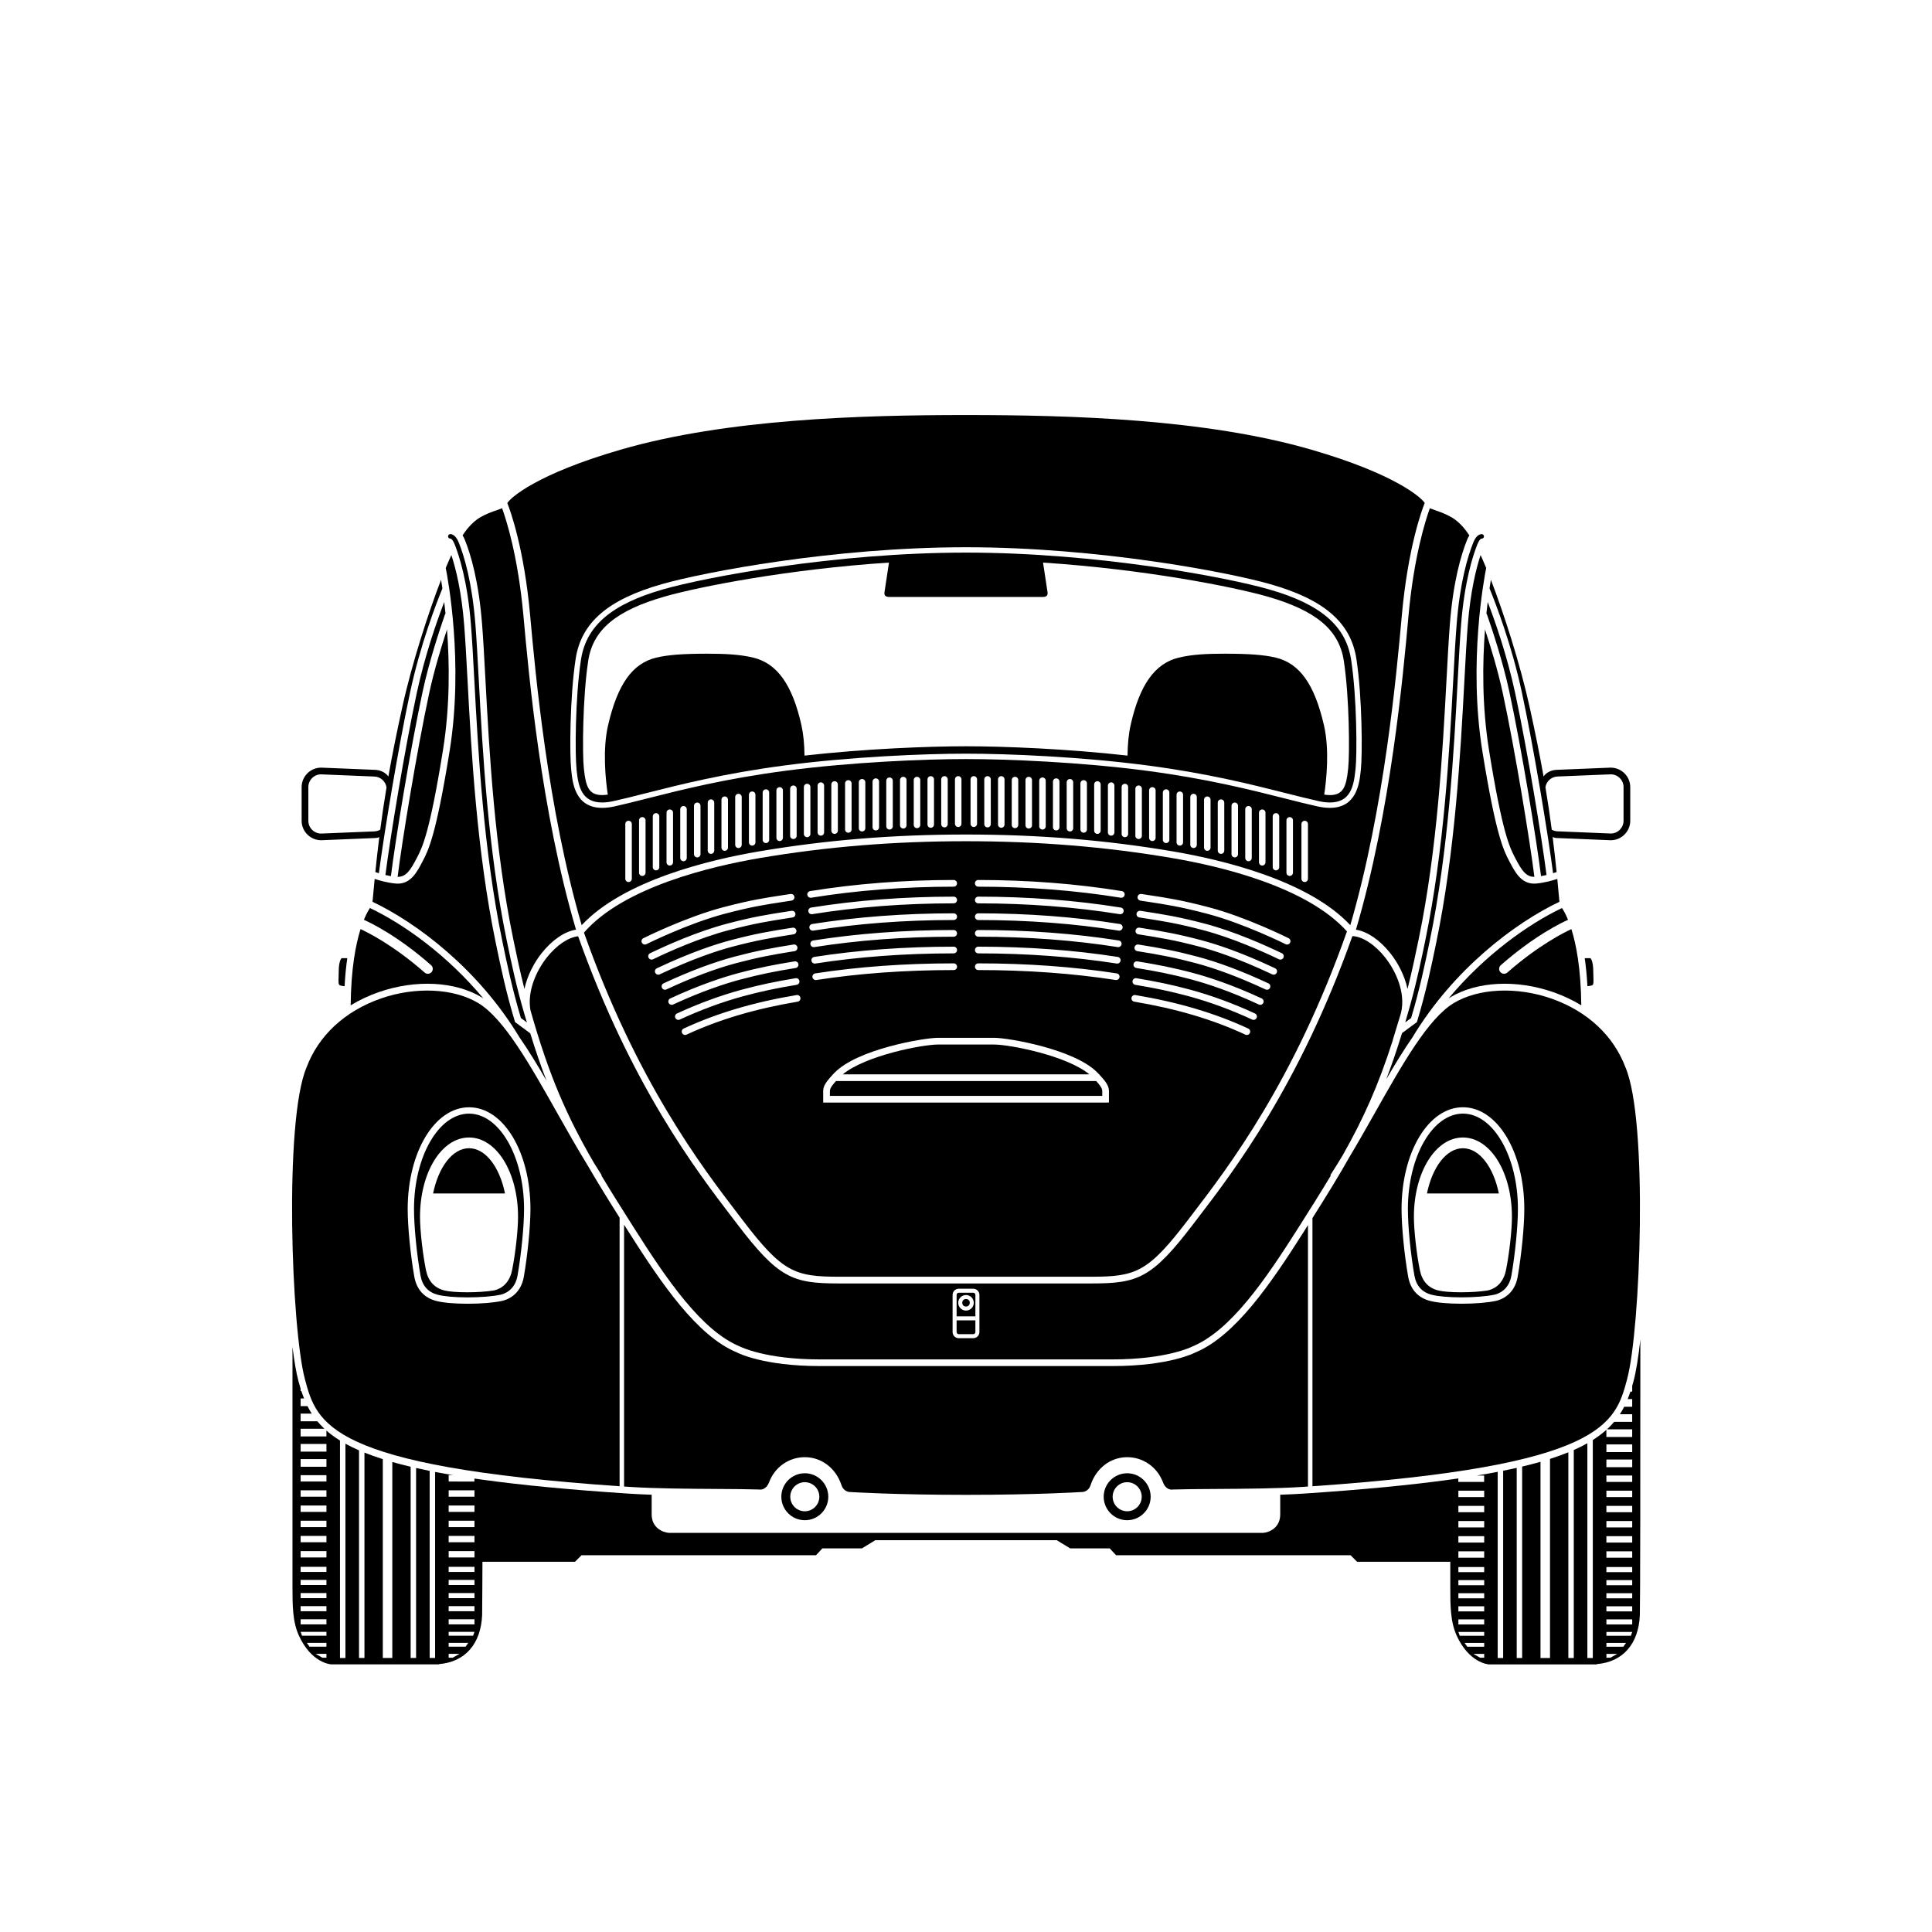 <?xml version="1.0" encoding="UTF-8"?>
<!-- Uploaded to: ICON Repo, www.iconrepo.com, Generator: ICON Repo Mixer Tools -->
<svg fill="#000000" width="800px" height="800px" version="1.1" viewBox="144 144 512 512" xmlns="http://www.w3.org/2000/svg">
 <g>
  <path d="m566.27 403.04c-0.016-0.418-0.031-0.883-0.031-1.395 0-2.801-0.594-3.566-0.754-3.723h-1.516c0.312 2.176 0.562 4.641 0.715 7.418 0.914-0.055 1.285-0.215 1.418-0.355 0.234-0.242 0.203-1.031 0.168-1.945z"/>
  <path d="m559.55 387.76c-0.652-1.586-1.242-2.586-1.605-3.125-8.934 4.258-20.414 12.395-30.082 23.984 0.152-0.098 0.305-0.215 0.457-0.309 7.062-4.258 17.523-4.785 27.305-1.383 2.676 0.934 5.156 2.109 7.43 3.496-0.098-9.719-1.34-16.141-2.621-20.199-1.746 0.797-8.676 4.211-16.977 11.512-0.246 0.219-0.555 0.324-0.863 0.324-0.363 0-0.719-0.148-0.98-0.441-0.477-0.539-0.422-1.363 0.117-1.84 8.969-7.887 16.246-11.324 17.82-12.02z"/>
  <path d="m537.54 310.82c-0.672 8.805-0.82 20.258 1.059 31.941 3.566 22.16 5.516 25.887 6.938 28.605l0.082 0.152c1.578 3.019 2.75 4.879 5.008 4.856-1.129-9.199-5.117-33.574-8.371-48.688-1.305-6.055-3.223-12.348-4.715-16.867z"/>
  <path d="m575.2 509.5c3.586-13.379 5.57-68.449-0.402-82.566-3.188-8.512-10.195-15.008-19.746-18.332-9.156-3.184-19.281-2.703-25.801 1.227-6.801 4.102-13.672 16.289-20.949 29.191-2.188 3.879-4.43 7.832-6.699 11.625-2.824 5.012-6.031 10.203-9.793 16.164v71.062c77.203-5.324 80.215-16.52 83.391-28.371zm-28.996-27.156c-0.867 4.977-4.656 6.168-5.797 6.41-2.168 0.469-5.566 0.746-9.09 0.746-3.504 0-6.555-0.273-8.375-0.754-3.172-0.836-5.164-3.047-5.758-6.398-1.016-5.738-1.758-13.273-1.758-17.922 0-15.133 7.144-26.992 16.266-26.992s16.266 11.855 16.266 26.992c0.004 4.531-0.734 12.066-1.754 17.918z"/>
  <path d="m543.99 327.31c3.266 15.176 7.273 39.664 8.398 48.875 0.508-0.086 0.996-0.191 1.457-0.301-1.203-9.543-5.113-33.344-8.309-48.199-2.148-9.984-5.285-18.953-7.281-24.148-0.121 0.984-0.242 2.047-0.355 3.16l0.098-0.035c1.508 4.285 4.273 12.664 5.992 20.648z"/>
  <path d="m532.97 309.7c-0.32 4.051-0.586 8.984-0.891 14.695-1.02 19.016-2.414 45.055-7.457 69.402-1.309 6.328-2.66 12.875-5.043 20.789l-0.086 0.281-3.938 2.91c-1.375 4.477-2.75 8.5-4.188 12.246 2.344-4.039 4.664-7.832 6.973-11.148h-0.004c10.855-18.012 27.109-30.277 38.93-35.895-0.184-2.098-0.371-4.113-0.566-6.062-1.242 0.414-3.375 1.027-5.574 1.227-0.191 0.02-0.383 0.023-0.566 0.023-3.477 0-5.09-3.09-6.523-5.832l-0.078-0.152c-1.48-2.828-3.508-6.699-7.121-29.148-3.762-23.398 0.492-45.891 1.02-48.516-0.551-1.336-1.051-2.488-1.492-3.422-1.18 3.609-2.688 9.656-3.394 18.602z"/>
  <path d="m555.58 375.41c0.371-0.113 0.691-0.223 0.941-0.309-0.332-3.242-0.68-6.309-1.051-9.285 0.398 0.184 0.812 0.281 1.375 0.281h0.004l14.012 0.574c2.852 0 5.172-2.32 5.172-5.172v-8.898c0-2.852-2.32-5.172-5.207-5.172l-13.941 0.57c-1.637 0-3.004 0.609-3.824 1.773-1.012-5.731-2.207-11.656-3.688-18.387-2.602-11.809-6.953-25.109-10.273-33.742-0.113 0.664-0.23 1.426-0.359 2.285 1.691 4.141 5.863 14.984 8.531 27.375 3.184 14.77 7.066 38.359 8.309 48.105zm1.344-25.637 13.941-0.57c1.871 0 3.394 1.523 3.394 3.394v8.898c0 1.871-1.523 3.394-3.359 3.394l-14.012-0.574c-0.59 0-1.152-0.156-1.656-0.441-0.5-3.828-1.051-7.531-1.68-11.273 0.273-1.621 1.664-2.824 3.371-2.828z"/>
  <path d="m233.73 403.04c-0.035 0.914-0.066 1.703 0.172 1.949 0.133 0.141 0.504 0.301 1.418 0.355 0.152-2.777 0.402-5.242 0.715-7.414h-1.52c-0.168 0.164-0.754 0.938-0.754 3.719 0.004 0.508-0.016 0.973-0.031 1.391z"/>
  <path d="m263.15 343.04c-3.609 22.449-5.641 26.32-7.121 29.148l-0.078 0.152c-1.434 2.742-3.051 5.832-6.523 5.832-0.184 0-0.371-0.008-0.566-0.023-2.203-0.199-4.332-0.816-5.574-1.227-0.191 1.949-0.379 3.969-0.566 6.062 11.82 5.613 28.074 17.883 38.93 35.895h-0.004c2.379 3.418 4.766 7.336 7.184 11.512-1.48-3.832-2.894-7.949-4.305-12.543l-4.031-2.981-0.086-0.281c-2.379-7.914-3.731-14.461-5.043-20.793-5.039-24.348-6.438-50.387-7.457-69.402-0.309-5.711-0.574-10.645-0.891-14.695-0.707-8.949-2.211-14.992-3.402-18.594-0.438 0.93-0.941 2.082-1.492 3.422 0.535 2.625 4.789 25.113 1.027 48.516z"/>
  <path d="m263.25 286.73 0.309 0.043 0.215 0.223c0.242 0.258 0.469 0.645 0.672 1.148 1.238 3.07 3.457 9.938 4.363 21.406 0.32 4.07 0.586 9.016 0.895 14.738 1.016 18.957 2.41 44.918 7.422 69.137 1.285 6.219 2.613 12.645 4.918 20.359l1.598 1.18-0.379-1.238c-0.09-0.305-0.172-0.598-0.262-0.898l-0.008 0.004c-0.008-0.031-0.012-0.059-0.02-0.09-2.152-7.312-3.445-13.535-4.691-19.551-4.992-24.129-6.383-50.043-7.398-68.965-0.309-5.731-0.574-10.68-0.898-14.77-0.871-11.035-2.894-17.922-4.441-21.758-0.891-2.211-2.098-2.172-2.316-2.141-0.305 0.047-0.527 0.348-0.48 0.672 0.035 0.258 0.246 0.465 0.504 0.5z"/>
  <path d="m257.39 402.06c-0.309 0-0.613-0.105-0.863-0.324-8.301-7.305-15.23-10.715-16.977-11.512-1.281 4.062-2.523 10.48-2.621 20.199 2.273-1.387 4.754-2.562 7.43-3.496 9.781-3.402 20.242-2.875 27.305 1.383 0.152 0.09 0.305 0.207 0.457 0.309-9.668-11.59-21.148-19.727-30.082-23.984-0.363 0.535-0.953 1.535-1.605 3.125 1.574 0.691 8.852 4.133 17.812 12.02 0.539 0.477 0.594 1.301 0.117 1.84-0.254 0.289-0.609 0.441-0.973 0.441z"/>
  <path d="m363.93 433.54 0.008 0.875h72.168l0.008-0.875c0.02-0.793 0.023-1.25-1.609-3.051h-68.961c-1.633 1.801-1.629 2.258-1.613 3.051z"/>
  <path d="m531.69 439.12c-8.039 0-14.582 11.352-14.582 25.305 0 4.562 0.727 11.973 1.73 17.625 0.477 2.695 2 4.398 4.527 5.062 1.688 0.445 4.582 0.699 7.945 0.699 3.41 0 6.676-0.266 8.734-0.707 0.879-0.188 3.805-1.113 4.492-5.055 1.004-5.766 1.73-13.18 1.73-17.629 0.004-13.945-6.539-25.301-14.578-25.301zm12.988 27.359c0 3.512-0.691 9.711-1.574 14.113-0.891 4.441-4.078 5.273-5.031 5.422-1.832 0.285-4.328 0.453-6.852 0.453-2.606 0-4.805-0.172-6.035-0.477-2.66-0.652-4.312-2.469-4.91-5.394-0.867-4.254-1.578-10.59-1.578-14.117 0-11.793 5.707-21.031 12.988-21.031 7.289 0 12.992 9.238 12.992 21.031z"/>
  <path d="m496.54 455.45c1.105-1.703 2.207-3.492 3.305-5.316 5.391-9.516 9.402-18.344 13.293-30.555l-0.039 0.027 1.945-6.383c0.094-0.309 0.176-0.602 0.262-0.902 1.215-5.258-1.363-10.957-4.207-14.555-2.719-3.438-6.023-5.59-8.699-5.688-14.047 39.535-31.438 62.281-40.824 74.551l-1.309 1.711c-10.988 14.426-14.676 15.789-27.031 15.789h-66.875c-12.355 0-16.043-1.359-27.031-15.789l-1.309-1.711c-9.383-12.266-26.766-35-40.809-74.512-2.602 0.281-5.723 2.375-8.312 5.648-2.734 3.465-5.227 8.875-4.324 13.961 4.961 17.516 9.703 28.184 16.828 40.461 0.684 1.109 1.367 2.203 2.055 3.262l-0.094 0.059c2.582 4.309 5.465 8.883 8.762 14.074 8.578 13.512 17.797 27.047 27.895 31.227 0.141 0.07 6.719 3.449 21.266 3.449h77.5c14.547 0 21.125-3.379 21.188-3.414 10.176-4.211 19.395-17.75 27.969-31.262 3.285-5.176 6.164-9.746 8.738-14.039zm-92.984 41.559c0 0.898-0.73 1.625-1.625 1.625h-3.859c-0.898 0-1.625-0.73-1.625-1.625v-9.855c0-0.898 0.73-1.625 1.625-1.625h3.859c0.898 0 1.625 0.73 1.625 1.625z"/>
  <path d="m367.34 428.71h65.355c-6.113-5.023-21.18-7.898-25.23-7.898h-14.898c-4.051-0.004-19.117 2.871-25.227 7.898z"/>
  <path d="m529.12 324.23c-1.016 18.922-2.406 44.836-7.398 68.965-1.078 5.215-2.195 10.586-3.875 16.68h0.004c-0.074 0.27-0.148 0.523-0.219 0.789-0.031 0.113-0.062 0.223-0.094 0.332-0.375 1.348-0.75 2.664-1.125 3.934l1.551-1.145c2.305-7.715 3.633-14.141 4.918-20.355 5.012-24.219 6.402-50.184 7.422-69.141 0.309-5.723 0.574-10.668 0.895-14.738 0.906-11.469 3.121-18.336 4.363-21.406 0.203-0.504 0.43-0.891 0.672-1.148l0.215-0.223 0.309-0.043c0.258-0.035 0.465-0.242 0.504-0.504 0.047-0.32-0.176-0.621-0.5-0.672-0.008 0-0.051-0.004-0.105-0.004-0.398 0-1.41 0.211-2.191 2.148-1.547 3.836-3.574 10.723-4.441 21.758-0.328 4.094-0.598 9.043-0.902 14.773z"/>
  <path d="m503.34 390.38c3.012 0.469 6.352 2.738 9.148 6.281 1.938 2.449 3.758 5.816 4.519 9.43 1.195-4.715 2.098-9.035 2.969-13.25 4.965-23.996 6.352-49.832 7.363-68.699 0.309-5.742 0.574-10.703 0.898-14.816 0.887-11.258 2.973-18.332 4.566-22.281 0.18-0.449 0.383-0.82 0.59-1.156-0.777-1.195-2.418-3.445-4.633-4.758-1.543-0.914-3.234-1.5-4.469-1.93-0.539-0.188-0.988-0.348-1.367-0.508-1.098 3.016-4.231 12.715-5.664 28.547-1.406 15.605-4.691 51.91-13.922 83.141z"/>
  <path d="m340.74 467.26c10.57 13.879 13.805 15.086 25.621 15.086h66.875c11.812 0 15.047-1.211 25.621-15.086l1.309-1.715c9.379-12.258 26.797-35.035 40.793-74.711-10.621-11.859-33.555-17.273-46.363-19.449-17.633-2.996-35.488-4.453-54.594-4.453-19.105 0-36.961 1.457-54.594 4.453-12.922 2.195-36.16 7.684-46.652 19.766 13.973 39.48 31.324 62.168 40.68 74.395zm17.484-81.727c-0.078-0.484 0.254-0.941 0.734-1.02 11.949-1.918 24.66-2.891 37.781-2.891 0.492 0 0.887 0.398 0.887 0.887 0 0.492-0.398 0.887-0.887 0.887-13.023 0-25.641 0.965-37.496 2.867-0.047 0.008-0.094 0.012-0.141 0.012-0.43 0.004-0.812-0.309-0.879-0.742zm1.008 3.34c11.816-1.879 24.438-2.832 37.508-2.832 0.492 0 0.887 0.398 0.887 0.887 0 0.492-0.398 0.887-0.887 0.887-12.977 0-25.504 0.945-37.227 2.809-0.047 0.008-0.094 0.012-0.141 0.012-0.43 0-0.809-0.312-0.875-0.75-0.082-0.477 0.25-0.934 0.734-1.012zm0.27 4.363c11.668-1.84 24.195-2.773 37.234-2.773 0.492 0 0.887 0.398 0.887 0.887 0 0.492-0.398 0.887-0.887 0.887-12.945 0-25.383 0.926-36.957 2.754-0.047 0.008-0.094 0.012-0.141 0.012-0.43 0-0.809-0.312-0.875-0.75-0.078-0.484 0.254-0.941 0.738-1.016zm0.273 4.359c11.531-1.801 23.969-2.715 36.965-2.715 0.492 0 0.887 0.398 0.887 0.887 0 0.492-0.398 0.887-0.887 0.887-12.902 0-25.246 0.906-36.688 2.695-0.047 0.008-0.094 0.012-0.137 0.012-0.43 0-0.809-0.312-0.875-0.75-0.082-0.48 0.25-0.938 0.734-1.016zm0.406 6.129c-0.43 0-0.809-0.312-0.875-0.754-0.074-0.484 0.258-0.938 0.742-1.012 11.395-1.762 23.742-2.656 36.691-2.656 0.492 0 0.887 0.398 0.887 0.887 0 0.492-0.398 0.887-0.887 0.887-12.859 0-25.109 0.887-36.418 2.637-0.047 0.008-0.094 0.012-0.141 0.012zm86.301-22.809 1.77 0.27c5.102 0.773 8.785 1.332 16.02 3.227 10.012 2.617 21.113 8.168 21.223 8.223 0.438 0.219 0.617 0.754 0.395 1.191-0.156 0.309-0.469 0.488-0.797 0.488-0.133 0-0.27-0.031-0.398-0.094-0.109-0.055-11.047-5.519-20.875-8.09-7.144-1.867-10.605-2.394-15.836-3.188l-1.77-0.27c-0.484-0.074-0.816-0.527-0.742-1.012 0.074-0.488 0.539-0.816 1.012-0.746zm-0.266 4.465 0.824 0.125c5.574 0.863 9.258 1.434 16.266 3.277 7.828 2.059 15.988 5.719 20.156 7.719l0.23 0.109c0.445 0.207 0.637 0.734 0.434 1.18-0.152 0.324-0.473 0.516-0.809 0.516-0.125 0-0.254-0.027-0.375-0.082l-0.254-0.121c-4.109-1.973-12.152-5.578-19.836-7.602-6.922-1.82-10.57-2.387-16.09-3.238l-0.824-0.125c-0.484-0.074-0.816-0.531-0.742-1.016 0.078-0.484 0.531-0.82 1.02-0.742zm-0.266 4.461c6.055 0.953 9.801 1.574 16.391 3.316 3.902 1.035 10.406 3.137 19.25 7.297l0.324 0.152c0.445 0.207 0.637 0.734 0.434 1.18-0.152 0.324-0.473 0.516-0.809 0.516-0.125 0-0.254-0.027-0.375-0.082l-0.332-0.156c-8.723-4.102-15.117-6.172-18.949-7.184-6.504-1.719-10.211-2.336-16.211-3.277-0.484-0.074-0.816-0.531-0.742-1.016 0.078-0.492 0.543-0.816 1.02-0.746zm-0.266 4.469c6.019 0.961 9.902 1.688 15.691 3.227 5.559 1.48 11.812 3.832 18.594 6.984l0.168 0.078c0.445 0.207 0.637 0.734 0.434 1.18-0.152 0.324-0.473 0.516-0.809 0.516-0.125 0-0.254-0.027-0.375-0.082l-0.172-0.078c-6.688-3.109-12.844-5.426-18.301-6.883-5.711-1.52-9.555-2.238-15.516-3.188-0.484-0.074-0.816-0.531-0.738-1.016 0.082-0.488 0.539-0.82 1.023-0.738zm-0.266 4.465c5.113 0.828 9.406 1.641 14.992 3.137 3.856 1.039 10.102 3.039 17.949 6.684 0.445 0.207 0.637 0.734 0.434 1.18-0.152 0.324-0.473 0.516-0.809 0.516-0.125 0-0.254-0.027-0.375-0.082-7.734-3.594-13.875-5.562-17.664-6.582-5.508-1.477-9.754-2.281-14.816-3.102-0.484-0.078-0.812-0.535-0.734-1.02 0.082-0.48 0.535-0.812 1.023-0.73zm-0.266 4.461c5.402 0.887 9.676 1.801 14.293 3.047 5.609 1.523 11.539 3.703 17.137 6.301 0.445 0.207 0.637 0.734 0.434 1.18-0.152 0.324-0.473 0.516-0.809 0.516-0.125 0-0.254-0.027-0.375-0.082-5.512-2.559-11.34-4.703-16.855-6.199-4.555-1.23-8.777-2.133-14.117-3.008-0.484-0.078-0.812-0.535-0.73-1.02 0.082-0.484 0.527-0.812 1.023-0.734zm-0.27 4.465c11.344 1.895 21.133 4.801 29.918 8.879 0.445 0.207 0.637 0.734 0.434 1.18-0.152 0.324-0.473 0.516-0.809 0.516-0.125 0-0.254-0.027-0.375-0.082-8.641-4.012-18.277-6.871-29.465-8.742-0.484-0.078-0.809-0.539-0.73-1.023 0.086-0.477 0.547-0.816 1.027-0.727zm-41.629-30.496c13.168 0 25.973 0.992 38.051 2.949 0.484 0.078 0.812 0.535 0.734 1.02-0.07 0.438-0.449 0.746-0.875 0.746-0.047 0-0.094-0.004-0.145-0.012-11.984-1.941-24.691-2.926-37.766-2.926-0.492 0-0.887-0.398-0.887-0.887-0.004-0.496 0.395-0.891 0.887-0.891zm0 4.418c13.117 0 25.832 0.973 37.781 2.891 0.484 0.078 0.816 0.531 0.734 1.02-0.07 0.438-0.449 0.746-0.875 0.746-0.047 0-0.094-0.004-0.141-0.012-11.855-1.902-24.473-2.867-37.496-2.867-0.492 0-0.887-0.398-0.887-0.887-0.004-0.492 0.391-0.891 0.883-0.891zm0 4.418c13.07 0 25.691 0.953 37.508 2.832 0.484 0.074 0.816 0.531 0.738 1.016-0.07 0.438-0.445 0.75-0.875 0.75-0.047 0-0.094-0.004-0.141-0.012-11.727-1.863-24.25-2.809-37.227-2.809-0.492 0-0.887-0.398-0.887-0.887-0.008-0.492 0.391-0.891 0.883-0.891zm0 4.422c13.039 0 25.566 0.934 37.234 2.773 0.484 0.074 0.816 0.531 0.738 1.016-0.07 0.438-0.449 0.75-0.875 0.75-0.047 0-0.094-0.004-0.141-0.012-11.578-1.828-24.012-2.754-36.957-2.754-0.492 0-0.887-0.398-0.887-0.887 0-0.488 0.395-0.887 0.887-0.887zm0 4.418c12.996 0 25.43 0.914 36.965 2.715 0.484 0.074 0.816 0.531 0.742 1.016-0.07 0.438-0.445 0.75-0.875 0.75-0.047 0-0.09-0.004-0.137-0.012-11.441-1.789-23.785-2.695-36.688-2.695-0.492 0-0.887-0.398-0.887-0.887-0.012-0.488 0.387-0.887 0.879-0.887zm0 4.422c12.949 0 25.297 0.895 36.691 2.656 0.484 0.074 0.816 0.527 0.742 1.012-0.07 0.441-0.445 0.754-0.875 0.754-0.047 0-0.09-0.004-0.137-0.012-11.309-1.75-23.562-2.637-36.418-2.637-0.492 0-0.887-0.398-0.887-0.887-0.004-0.492 0.391-0.887 0.883-0.887zm4.207 19.727c3.656 0 21.359 2.988 27.438 9.289 0.137 0.141 0.242 0.258 0.367 0.391h0.098v0.105c2.309 2.465 2.551 3.324 2.519 4.766l-0.008 2.59-0.887 0.023h-74.832l-0.008-2.613c-0.031-1.441 0.211-2.301 2.519-4.766v-0.105h0.098c0.125-0.133 0.227-0.246 0.363-0.391 6.074-6.301 23.777-9.289 27.438-9.289l14.895 0.004zm-48.777-38.875c12.078-1.957 24.883-2.949 38.051-2.949 0.492 0 0.887 0.398 0.887 0.887 0 0.492-0.398 0.887-0.887 0.887-13.074 0-25.781 0.984-37.766 2.926-0.047 0.008-0.098 0.012-0.145 0.012-0.43 0-0.805-0.309-0.875-0.746-0.078-0.484 0.254-0.938 0.734-1.016zm-43.785 14.16c-0.324 0-0.637-0.18-0.797-0.488-0.223-0.438-0.043-0.973 0.395-1.191 0.113-0.055 11.211-5.602 21.223-8.223 7.234-1.895 10.922-2.453 16.02-3.227l1.77-0.27c0.477-0.07 0.938 0.258 1.012 0.742 0.074 0.484-0.258 0.938-0.742 1.012l-1.77 0.27c-5.234 0.793-8.691 1.316-15.836 3.188-9.832 2.574-20.766 8.035-20.875 8.09-0.129 0.066-0.266 0.098-0.398 0.098zm2.148 3.91c-0.121 0.055-0.246 0.082-0.375 0.082-0.336 0-0.656-0.191-0.809-0.516-0.207-0.445-0.012-0.973 0.434-1.18l0.23-0.109c4.168-2 12.324-5.656 20.156-7.719 7.012-1.844 10.695-2.414 16.266-3.277l0.824-0.125c0.496-0.074 0.941 0.258 1.016 0.742s-0.258 0.941-0.742 1.016l-0.824 0.125c-5.519 0.855-9.164 1.422-16.09 3.238-7.684 2.023-15.727 5.629-19.836 7.602zm1.777 3.996c-0.121 0.055-0.246 0.082-0.375 0.082-0.336 0-0.656-0.191-0.809-0.516-0.207-0.445-0.012-0.973 0.434-1.18l0.324-0.152c8.844-4.156 15.348-6.262 19.25-7.293 6.59-1.742 10.336-2.363 16.391-3.316 0.48-0.07 0.941 0.254 1.016 0.742 0.074 0.484-0.258 0.941-0.742 1.016-5.996 0.941-9.707 1.559-16.211 3.277-3.828 1.012-10.227 3.086-18.949 7.184zm1.777 3.992c-0.121 0.055-0.246 0.082-0.375 0.082-0.336 0-0.656-0.191-0.809-0.516-0.207-0.445-0.012-0.973 0.434-1.18l0.168-0.078c6.781-3.152 13.039-5.504 18.594-6.984 5.789-1.539 9.672-2.266 15.691-3.227 0.484-0.078 0.941 0.254 1.016 0.738 0.078 0.484-0.254 0.941-0.738 1.016-5.961 0.953-9.801 1.672-15.516 3.188-5.457 1.457-11.613 3.773-18.301 6.883zm1.402 4.078c-0.336 0-0.656-0.191-0.809-0.516-0.207-0.445-0.012-0.973 0.434-1.18 7.852-3.644 14.094-5.648 17.949-6.684 5.586-1.496 9.879-2.309 14.992-3.137 0.492-0.078 0.941 0.25 1.02 0.734 0.078 0.484-0.25 0.941-0.734 1.02-5.062 0.82-9.305 1.625-14.816 3.102-3.785 1.02-9.926 2.988-17.664 6.582-0.117 0.051-0.242 0.078-0.371 0.078zm1.777 3.992c-0.336 0-0.656-0.191-0.809-0.516-0.207-0.445-0.012-0.973 0.434-1.18 5.602-2.602 11.527-4.777 17.137-6.301 4.617-1.25 8.891-2.16 14.293-3.047 0.5-0.082 0.941 0.25 1.02 0.73 0.078 0.484-0.25 0.941-0.73 1.02-5.34 0.875-9.562 1.777-14.117 3.008-5.516 1.496-11.344 3.641-16.855 6.199-0.117 0.059-0.242 0.086-0.371 0.086zm1.777 3.992c-0.336 0-0.656-0.191-0.809-0.516-0.207-0.445-0.012-0.973 0.434-1.18 8.785-4.078 18.574-6.984 29.918-8.879 0.488-0.09 0.941 0.246 1.023 0.73 0.082 0.484-0.246 0.941-0.73 1.023-11.188 1.871-20.824 4.731-29.465 8.742-0.117 0.055-0.242 0.078-0.371 0.078z"/>
  <path d="m401 489.25c0 1.328-1.992 1.328-1.992 0s1.992-1.328 1.992 0"/>
  <path d="m401.93 486.59h-3.859c-0.309 0-0.559 0.25-0.559 0.559v9.855c0 0.309 0.25 0.559 0.559 0.559h3.859c0.309 0 0.559-0.25 0.559-0.559v-9.855c0-0.305-0.254-0.559-0.559-0.559zm-1.93 0.605c1.137 0 2.062 0.926 2.062 2.062 0 1.137-0.926 2.062-2.062 2.062-1.141 0-2.062-0.926-2.062-2.062-0.004-1.137 0.922-2.062 2.062-2.062zm2.477 6.719h-4.957v-1.066h4.957z"/>
  <path d="m452.19 536.8c0.855 2.242 2.481 1.965 2.547 1.953l0.133-0.016c2.777-0.094 6.594-0.117 11.016-0.145 7.746-0.047 16.527-0.102 23.355-0.551 0.469-0.031 0.918-0.062 1.383-0.094v-69.27c-0.387 0.609-0.773 1.223-1.172 1.848-8.73 13.75-18.137 27.539-28.715 31.914-0.199 0.113-6.891 3.582-21.945 3.582h-77.5c-15.055 0-21.746-3.473-22.023-3.621-10.5-4.336-19.906-18.129-28.637-31.879-0.422-0.664-0.836-1.316-1.246-1.965v69.387c0.465 0.031 0.914 0.062 1.383 0.094 6.828 0.449 15.609 0.504 23.355 0.551 4.418 0.027 8.238 0.051 11.016 0.145l0.133 0.016c0.164 0.023 1.727 0.203 2.547-1.953 1.535-4.027 5.25-6.629 9.469-6.629 4.418 0 8.234 2.914 9.719 7.426 0.598 1.809 2.203 1.836 2.363 1.812 0.203 0.008 11.824 0.746 30.637 0.746s30.434-0.738 30.547-0.746c0.281 0.02 1.859-0.012 2.453-1.812 1.484-4.512 5.297-7.426 9.719-7.426 4.211 0.004 7.93 2.606 9.465 6.633z"/>
  <path d="m308.2 537.87v-71.176c-3.18-5.035-5.953-9.52-8.445-13.816-2.731-4.449-5.426-9.207-8.047-13.855-7.277-12.902-14.148-25.09-20.949-29.191-6.519-3.934-16.648-4.414-25.801-1.227-9.551 3.324-16.562 9.824-19.734 18.297-5.988 14.152-4.004 69.223-0.418 82.598 3.176 11.855 6.188 23.051 83.395 28.371zm-39.891-100.43c9.121 0 16.266 11.855 16.266 26.992 0 4.531-0.738 12.07-1.754 17.918-0.867 4.977-4.656 6.168-5.797 6.41-2.168 0.469-5.566 0.746-9.09 0.746-3.504 0-6.555-0.273-8.375-0.754-3.172-0.836-5.164-3.047-5.758-6.398-1.016-5.738-1.758-13.273-1.758-17.922 0.004-15.137 7.148-26.992 16.266-26.992z"/>
  <path d="m522.16 460.28h19.051c-1.418-6.981-5.148-11.984-9.523-11.984-4.379 0-8.109 5.004-9.527 11.984z"/>
  <path d="m259.98 487.12c1.688 0.445 4.582 0.699 7.945 0.699 3.41 0 6.676-0.266 8.734-0.707 0.879-0.188 3.805-1.113 4.492-5.055 1.004-5.766 1.73-13.18 1.73-17.629 0-13.953-6.543-25.305-14.582-25.305-8.039 0-14.582 11.352-14.582 25.305 0 4.562 0.727 11.973 1.73 17.625 0.48 2.695 2.004 4.398 4.531 5.066zm8.32-41.672c7.285 0 12.988 9.238 12.988 21.031 0 3.512-0.691 9.711-1.574 14.113-0.891 4.441-4.078 5.273-5.031 5.422-1.832 0.285-4.328 0.453-6.852 0.453-2.606 0-4.805-0.172-6.035-0.477-2.66-0.652-4.312-2.469-4.91-5.394-0.867-4.254-1.578-10.59-1.578-14.117 0.004-11.793 5.711-21.031 12.992-21.031z"/>
  <path d="m254.38 371.52 0.082-0.152c1.426-2.719 3.375-6.445 6.938-28.605 1.879-11.684 1.73-23.137 1.059-31.941-1.492 4.523-3.41 10.812-4.715 16.867-3.25 15.113-7.242 39.488-8.371 48.688 2.269 0.023 3.43-1.836 5.008-4.856z"/>
  <path d="m271.75 309.32c0.324 4.109 0.59 9.07 0.898 14.812 1.012 18.863 2.398 44.699 7.363 68.699 0.871 4.215 1.773 8.535 2.969 13.25 0.766-3.613 2.586-6.977 4.519-9.43 2.797-3.543 6.137-5.812 9.148-6.281-9.23-31.23-12.516-67.535-13.926-83.137-1.43-15.832-4.566-25.531-5.66-28.547-0.379 0.16-0.828 0.32-1.367 0.504-1.234 0.43-2.926 1.016-4.469 1.93-2.269 1.344-3.938 3.672-4.637 4.758 0.207 0.336 0.41 0.703 0.59 1.156 1.598 3.953 3.684 11.027 4.57 22.285z"/>
  <path d="m268.3 448.29c-4.379 0-8.105 5.008-9.523 11.984h19.051c-1.418-6.981-5.148-11.984-9.527-11.984z"/>
  <path d="m246.14 375.89c0.465 0.113 0.953 0.215 1.457 0.301 1.125-9.211 5.137-33.699 8.398-48.875 1.719-7.984 4.488-16.363 5.984-20.648l0.098 0.035c-0.113-1.113-0.23-2.176-0.355-3.16-1.996 5.199-5.133 14.168-7.281 24.148-3.188 14.855-7.098 38.656-8.301 48.199z"/>
  <path d="m298.15 389.18c11.156-11.934 34.09-17.355 46.957-19.543 17.73-3.016 35.684-4.481 54.891-4.481s37.16 1.465 54.891 4.481c12.867 2.188 35.801 7.613 46.957 19.543 9.023-30.902 12.262-66.66 13.652-82.094 1.621-17.957 5.316-27.922 6.059-29.785-0.793-1.359-7.711-7.668-30.102-14.152-28.031-8.121-63.602-9.16-91.457-9.16s-63.422 1.043-91.457 9.16c-22.301 6.461-29.254 12.742-30.098 14.168 0.754 1.891 4.434 11.848 6.051 29.77 1.395 15.434 4.633 51.191 13.656 82.094zm13.289-12.297c0 0.477-0.387 0.863-0.863 0.863s-0.863-0.387-0.863-0.863v-14.508c0-0.477 0.387-0.863 0.863-0.863s0.863 0.387 0.863 0.863zm3.641-1.613c0 0.477-0.387 0.863-0.863 0.863s-0.863-0.387-0.863-0.863v-13.871c0-0.477 0.387-0.863 0.863-0.863s0.863 0.387 0.863 0.863zm3.641-1.477c0 0.477-0.387 0.863-0.863 0.863s-0.863-0.387-0.863-0.863v-13.441c0-0.477 0.387-0.863 0.863-0.863s0.863 0.387 0.863 0.863zm3.641-1.277c0 0.477-0.387 0.863-0.863 0.863s-0.863-0.387-0.863-0.863v-13.141c0-0.477 0.387-0.863 0.863-0.863s0.863 0.387 0.863 0.863zm3.637-1.148c0 0.477-0.387 0.863-0.863 0.863-0.477 0-0.863-0.387-0.863-0.863v-12.906c0-0.477 0.387-0.863 0.863-0.863 0.477 0 0.863 0.387 0.863 0.863zm3.641-1.008c0 0.477-0.387 0.863-0.863 0.863-0.477 0-0.863-0.387-0.863-0.863v-12.812c0-0.477 0.387-0.863 0.863-0.863 0.477 0 0.863 0.387 0.863 0.863zm3.641-0.938c0 0.477-0.387 0.863-0.863 0.863-0.477 0-0.863-0.387-0.863-0.863v-12.715c0-0.477 0.387-0.863 0.863-0.863 0.477 0 0.863 0.387 0.863 0.863zm3.641-0.809c0 0.477-0.387 0.863-0.863 0.863-0.477 0-0.863-0.387-0.863-0.863v-12.684c0-0.477 0.387-0.863 0.863-0.863 0.477 0 0.863 0.387 0.863 0.863zm3.641-0.738c0 0.477-0.387 0.863-0.863 0.863-0.477 0-0.863-0.387-0.863-0.863v-12.652c0-0.477 0.387-0.863 0.863-0.863 0.477 0 0.863 0.387 0.863 0.863zm3.637-0.645c0 0.477-0.387 0.863-0.863 0.863-0.477 0-0.863-0.387-0.863-0.863v-12.617c0-0.477 0.387-0.863 0.863-0.863 0.477 0 0.863 0.387 0.863 0.863zm3.641-0.672c0 0.477-0.387 0.863-0.863 0.863-0.477 0-0.863-0.387-0.863-0.863v-12.523c0-0.477 0.387-0.863 0.863-0.863 0.477 0 0.863 0.387 0.863 0.863zm3.641-0.535c0 0.477-0.387 0.863-0.863 0.863-0.477 0-0.863-0.387-0.863-0.863v-12.559c0-0.477 0.387-0.863 0.863-0.863 0.477 0 0.863 0.387 0.863 0.863zm3.641-0.539c0 0.477-0.387 0.863-0.863 0.863-0.477 0-0.863-0.387-0.863-0.863v-12.461c0-0.477 0.387-0.863 0.863-0.863 0.477 0 0.863 0.387 0.863 0.863zm3.641-0.484c0 0.477-0.387 0.863-0.863 0.863-0.477 0-0.863-0.387-0.863-0.863v-12.43c0-0.477 0.387-0.863 0.863-0.863 0.477 0 0.863 0.387 0.863 0.863zm3.637-0.406c0 0.477-0.387 0.863-0.863 0.863-0.477 0-0.863-0.387-0.863-0.863v-12.398c0-0.477 0.387-0.863 0.863-0.863 0.477 0 0.863 0.387 0.863 0.863zm3.641-0.469c0 0.477-0.387 0.863-0.863 0.863-0.477 0-0.863-0.387-0.863-0.863v-12.234c0-0.477 0.387-0.863 0.863-0.863 0.477 0 0.863 0.387 0.863 0.863zm3.641-0.309c0 0.477-0.387 0.863-0.863 0.863-0.477 0-0.863-0.387-0.863-0.863v-12.203c0-0.477 0.387-0.863 0.863-0.863 0.477 0 0.863 0.387 0.863 0.863zm3.641-0.336c0 0.477-0.387 0.863-0.863 0.863-0.477 0-0.863-0.387-0.863-0.863v-12.172c0-0.477 0.387-0.863 0.863-0.863 0.477 0 0.863 0.387 0.863 0.863zm3.641-0.27c0 0.477-0.387 0.863-0.863 0.863-0.477 0-0.863-0.387-0.863-0.863v-12.074c0-0.477 0.387-0.863 0.863-0.863 0.477 0 0.863 0.387 0.863 0.863zm3.637-0.234c0 0.477-0.387 0.863-0.863 0.863s-0.863-0.387-0.863-0.863v-12.078c0-0.477 0.387-0.863 0.863-0.863s0.863 0.387 0.863 0.863zm3.641-0.27c0 0.477-0.387 0.863-0.863 0.863s-0.863-0.387-0.863-0.863v-11.98c0-0.477 0.387-0.863 0.863-0.863s0.863 0.387 0.863 0.863zm3.641-0.102c0 0.477-0.387 0.863-0.863 0.863s-0.863-0.387-0.863-0.863v-11.883c0-0.477 0.387-0.863 0.863-0.863s0.863 0.387 0.863 0.863zm3.641-0.102c0 0.477-0.387 0.863-0.863 0.863s-0.863-0.387-0.863-0.863v-11.953c0-0.477 0.387-0.863 0.863-0.863s0.863 0.387 0.863 0.863zm3.637-0.102c0 0.477-0.387 0.863-0.863 0.863-0.477 0-0.863-0.387-0.863-0.863v-11.855c0-0.477 0.387-0.863 0.863-0.863 0.477 0 0.863 0.387 0.863 0.863zm3.641-0.102c0 0.477-0.387 0.863-0.863 0.863-0.477 0-0.863-0.387-0.863-0.863v-11.758c0-0.477 0.387-0.863 0.863-0.863 0.477 0 0.863 0.387 0.863 0.863zm4.133 0c0 0.477-0.387 0.863-0.863 0.863-0.477 0-0.863-0.387-0.863-0.863v-11.758c0-0.477 0.387-0.863 0.863-0.863 0.477 0 0.863 0.387 0.863 0.863zm3.641 0.102c0 0.477-0.387 0.863-0.863 0.863-0.477 0-0.863-0.387-0.863-0.863l-0.004-11.855c0-0.477 0.387-0.863 0.863-0.863s0.863 0.387 0.863 0.863zm3.637 0.102c0 0.477-0.387 0.863-0.863 0.863s-0.863-0.387-0.863-0.863v-11.953c0-0.477 0.387-0.863 0.863-0.863s0.863 0.387 0.863 0.863zm3.641 0.102c0 0.477-0.387 0.863-0.863 0.863s-0.863-0.387-0.863-0.863v-11.883c0-0.477 0.387-0.863 0.863-0.863s0.863 0.387 0.863 0.863zm3.641 0.102c0 0.477-0.387 0.863-0.863 0.863s-0.863-0.387-0.863-0.863v-11.98c0-0.477 0.387-0.863 0.863-0.863s0.863 0.387 0.863 0.863zm3.641 0.27c0 0.477-0.387 0.863-0.863 0.863s-0.863-0.387-0.863-0.863v-12.078c0-0.477 0.387-0.863 0.863-0.863s0.863 0.387 0.863 0.863zm3.637 0.234c0 0.477-0.387 0.863-0.863 0.863-0.477 0-0.863-0.387-0.863-0.863v-12.074c0-0.477 0.387-0.863 0.863-0.863 0.477 0 0.863 0.387 0.863 0.863zm3.641 0.27c0 0.477-0.387 0.863-0.863 0.863-0.477 0-0.863-0.387-0.863-0.863v-12.172c0-0.477 0.387-0.863 0.863-0.863 0.477 0 0.863 0.387 0.863 0.863zm3.641 0.336c0 0.477-0.387 0.863-0.863 0.863-0.477 0-0.863-0.387-0.863-0.863v-12.203c0-0.477 0.387-0.863 0.863-0.863 0.477 0 0.863 0.387 0.863 0.863zm3.641 0.309c0 0.477-0.387 0.863-0.863 0.863-0.477 0-0.863-0.387-0.863-0.863v-12.234c0-0.477 0.387-0.863 0.863-0.863 0.477 0 0.863 0.387 0.863 0.863zm3.641 0.469c0 0.477-0.387 0.863-0.863 0.863-0.477 0-0.863-0.387-0.863-0.863v-12.398c0-0.477 0.387-0.863 0.863-0.863 0.477 0 0.863 0.387 0.863 0.863zm3.637 0.406c0 0.477-0.387 0.863-0.863 0.863-0.477 0-0.863-0.387-0.863-0.863v-12.43c0-0.477 0.387-0.863 0.863-0.863 0.477 0 0.863 0.387 0.863 0.863zm3.641 0.484c0 0.477-0.387 0.863-0.863 0.863-0.477 0-0.863-0.387-0.863-0.863v-12.461c0-0.477 0.387-0.863 0.863-0.863 0.477 0 0.863 0.387 0.863 0.863zm3.641 0.539c0 0.477-0.387 0.863-0.863 0.863-0.477 0-0.863-0.387-0.863-0.863v-12.559c0-0.477 0.387-0.863 0.863-0.863 0.477 0 0.863 0.387 0.863 0.863zm3.641 0.535c0 0.477-0.387 0.863-0.863 0.863-0.477 0-0.863-0.387-0.863-0.863v-12.523c0-0.477 0.387-0.863 0.863-0.863 0.477 0 0.863 0.387 0.863 0.863zm3.637 0.672c0 0.477-0.387 0.863-0.863 0.863-0.477 0-0.863-0.387-0.863-0.863v-12.617c0-0.477 0.387-0.863 0.863-0.863 0.477 0 0.863 0.387 0.863 0.863zm3.641 0.645c0 0.477-0.387 0.863-0.863 0.863-0.477 0-0.863-0.387-0.863-0.863v-12.652c0-0.477 0.387-0.863 0.863-0.863 0.477 0 0.863 0.387 0.863 0.863zm3.641 0.738c0 0.477-0.387 0.863-0.863 0.863-0.477 0-0.863-0.387-0.863-0.863v-12.684c0-0.477 0.387-0.863 0.863-0.863 0.477 0 0.863 0.387 0.863 0.863zm3.641 0.809c0 0.477-0.387 0.863-0.863 0.863-0.477 0-0.863-0.387-0.863-0.863l-0.004-12.715c0-0.477 0.387-0.863 0.863-0.863s0.863 0.387 0.863 0.863zm3.641 0.938c0 0.477-0.387 0.863-0.863 0.863-0.477 0-0.863-0.387-0.863-0.863v-12.812c0-0.477 0.387-0.863 0.863-0.863 0.477 0 0.863 0.387 0.863 0.863zm3.641 1.008c0 0.477-0.387 0.863-0.863 0.863-0.477 0-0.863-0.387-0.863-0.863v-12.906c0-0.477 0.387-0.863 0.863-0.863 0.477 0 0.863 0.387 0.863 0.863zm3.637 1.148c0 0.477-0.387 0.863-0.863 0.863s-0.863-0.387-0.863-0.863v-13.141c0-0.477 0.387-0.863 0.863-0.863s0.863 0.387 0.863 0.863zm3.641 1.277c0 0.477-0.387 0.863-0.863 0.863s-0.863-0.387-0.863-0.863v-13.441c0-0.477 0.387-0.863 0.863-0.863s0.863 0.387 0.863 0.863zm3.641 1.477c0 0.477-0.387 0.863-0.863 0.863s-0.863-0.387-0.863-0.863v-13.871c0-0.477 0.387-0.863 0.863-0.863s0.863 0.387 0.863 0.863zm3.973 1.613c0 0.477-0.387 0.863-0.863 0.863-0.477 0-0.863-0.387-0.863-0.863v-14.508c0-0.477 0.387-0.863 0.863-0.863 0.477 0 0.863 0.387 0.863 0.863zm-194.07-58.277c1.477-9.602 8.512-15.707 22.805-19.793 11.18-3.191 45.598-9.789 80.648-9.789 35.055 0 69.473 6.594 80.648 9.789 14.293 4.086 21.328 10.188 22.805 19.793 1.578 10.266 1.602 25.566 1.191 29.277l-0.051 0.473c-0.336 3.16-1.031 9.738-8.172 9.738-0.996 0-2.102-0.129-3.285-0.391-2.582-0.566-5.379-1.277-8.613-2.098-9.234-2.336-20.727-5.246-36.746-7.352-17.387-2.285-36.605-3.094-47.777-3.094s-30.391 0.812-47.777 3.094c-16.023 2.106-27.516 5.016-36.746 7.352-3.234 0.82-6.031 1.527-8.613 2.098-1.18 0.262-2.285 0.391-3.285 0.391-7.141 0-7.836-6.574-8.172-9.734l-0.051-0.473c-0.41-3.715-0.387-19.016 1.191-29.281z"/>
  <path d="m296.82 348.2c0.453 4.281 1.348 8.465 6.758 8.465 0.895 0 1.898-0.121 2.981-0.359 2.562-0.562 5.348-1.27 8.57-2.086 9.27-2.348 20.805-5.269 36.91-7.383 17.453-2.293 36.746-3.106 47.965-3.106 11.215 0 30.508 0.812 47.965 3.106 16.105 2.117 27.641 5.039 36.91 7.383 3.223 0.816 6.008 1.52 8.57 2.086 1.082 0.238 2.082 0.359 2.981 0.359 5.406 0 6.301-4.18 6.758-8.465l0.051-0.48c0.406-3.656 0.379-18.75-1.18-28.902-1.383-8.98-8.102-14.727-21.789-18.637-11.113-3.176-45.355-9.734-80.258-9.734-34.902 0-69.145 6.559-80.258 9.734-13.688 3.91-20.41 9.66-21.789 18.637-1.559 10.152-1.586 25.25-1.18 28.902zm3.062-29.09c1.266-8.234 7.367-13.336 20.395-17.059 8.84-2.523 32.43-7.203 59.309-8.961-0.441 2.82-1.156 7.637-1.164 7.699-0.016 0.078-0.148 0.68 0.133 1.039 0.242 0.309 0.777 0.375 1.18 0.375h40.535c0.402 0 0.934-0.066 1.18-0.375 0.281-0.359 0.148-0.961 0.148-0.961-0.023-0.125-0.738-4.957-1.18-7.777 26.879 1.758 50.469 6.438 59.309 8.961 13.027 3.723 19.129 8.824 20.395 17.059 1.512 9.824 1.559 24.914 1.168 28.391l-0.051 0.492c-0.48 4.551-1.324 6.715-4.812 6.715-0.457 0-0.965-0.051-1.492-0.129 0.594-3.988 1.426-11.883-0.07-18.363-2.512-10.887-6.445-16.418-12.762-17.938-3.035-0.73-7.055-1.043-13.445-1.043-4.773 0-8.691 0.176-12.285 1.043-6.324 1.52-10.375 7.219-12.758 17.93-0.516 2.305-0.773 5.012-0.809 8.031-16.004-1.805-32.676-2.469-42.801-2.469s-26.797 0.664-42.805 2.469c-0.031-3.019-0.297-5.723-0.809-8.031-2.383-10.711-6.438-16.41-12.758-17.93-3.594-0.863-7.512-1.043-12.285-1.043-6.391 0-10.41 0.312-13.445 1.043-6.312 1.52-10.25 7.051-12.762 17.938-1.496 6.481-0.668 14.375-0.07 18.363-0.531 0.074-1.035 0.125-1.492 0.125-3.488 0-4.332-2.164-4.812-6.715l-0.055-0.492c-0.387-3.473-0.34-18.562 1.172-28.387z"/>
  <path d="m578.71 499.02c-0.52 4.648-1.129 8.465-1.797 10.949-0.117 0.438-0.238 0.867-0.363 1.297v1.531h-0.477c-0.223 0.668-0.461 1.328-0.723 1.977h1.199v2.031h-2.125c-0.344 0.672-0.723 1.332-1.148 1.977h3.269v2.027h-4.781c-0.57 0.676-1.203 1.336-1.902 1.977h6.684v2.027h-6.84v-1.891c-1.035 0.93-2.227 1.828-3.598 2.695v57.777h-1.441v-56.918c-1.094 0.613-2.285 1.211-3.598 1.793v55.125h-1.441v-54.52c-1.48 0.602-3.094 1.184-4.859 1.75v52.77h-2.519v-52.004c-1.52 0.434-3.137 0.859-4.863 1.27v50.734h-1.441v-50.398c-1.152 0.262-2.352 0.52-3.598 0.77v49.629h-1.441v-49.348c-1.758 0.34-3.613 0.672-5.562 0.992h1.965v1.688h-6.84v-0.93c-0.707 0.105-1.43 0.207-2.156 0.309-10.445 1.449-23.242 2.688-38.98 3.723-1.895 0.125-3.941 0.219-6.062 0.289v5.223c0 3.578-2.957 4.762-4.519 4.887l-78.77 0.004h-78.695c-1.633-0.129-4.59-1.309-4.59-4.891v-5.223c-2.125-0.074-4.172-0.164-6.062-0.289-15.629-1.027-28.359-2.258-38.766-3.691-0.727-0.102-1.445-0.203-2.148-0.305v0.793l-6.816-0.004v-1.691h1.09c-1.629-0.273-3.191-0.555-4.688-0.844v49.297h-1.441v-49.582c-1.246-0.25-2.445-0.508-3.598-0.766v50.348h-1.441v-50.68c-1.723-0.406-3.34-0.824-4.859-1.258v51.938h-2.519v-52.695c-1.762-0.559-3.379-1.133-4.863-1.73v54.426h-1.441v-55.023c-1.309-0.57-2.504-1.16-3.602-1.766v56.793h-1.441v-57.633c-1.367-0.848-2.559-1.723-3.598-2.637v1.559h-6.84v-2.035h6.312c-0.691-0.645-1.309-1.305-1.871-1.98h-4.441v-2.035h2.953c-0.414-0.648-0.789-1.309-1.125-1.98h-1.824v-2.035h0.914c-0.258-0.648-0.496-1.309-0.715-1.98h-0.199v-0.629c-0.207-0.668-0.402-1.348-0.586-2.043-0.57-2.133-1.102-5.242-1.57-9.023v63.453c0 5.012 0 9.34 1.703 13.066 3.238 7.102 8.172 7.59 8.484 7.613l1.359 0.012h27.305v-0.074c6.856-0.555 11.094-5.324 11.41-13.023 0.031-0.797 0.082-14.094 0.082-14.094h24.527l1.73-1.73h62.137l1.699-1.824h10.484l3.555-2.172h48.055l3.555 2.172h10.484l1.699 1.824h62.137l1.73 1.73h24.699v6.555c0 5 0 9.316 1.703 13.039 3.238 7.086 8.172 7.574 8.484 7.598h28.637v-0.074c6.856-0.555 11.094-5.312 11.41-13 0.105-2.582 0.148-40.32 0.133-72.984zm-348.2 84.285h-1.074l-1.797-1.02h2.875zm0-2.914h-4.481l-0.719-1.02h5.199zm0-2.91h-6.477l-0.359-1.02h6.84zm0-3.008h-6.84v-1.355h6.84zm0-3.473h-6.84v-1.355h6.84zm0-3.473h-6.84v-1.355h6.84zm0-3.477h-6.84v-1.355h6.84zm0-3.473h-6.84v-1.355h6.84zm0-3.832h-6.84v-1.691h6.84zm0-4.027h-6.84v-1.691h6.84zm0-4.023h-6.84v-1.691h6.84zm0-4.023h-6.84v-1.691h6.84zm0-4.027h-6.84v-1.691h6.84zm0-4.023h-6.84v-1.691h6.84zm0-3.914h-6.84v-2.035h6.84zm0-4.012h-6.84v-2.035h6.84zm33.465 54.609h-1.074v-1.02h2.875zm3.406-2.914h-4.481v-1.02h5.203zm1.996-2.91h-6.477v-1.02h6.84zm0.359-3.008h-6.836v-1.355h6.84zm0-3.473h-6.836v-1.355h6.84zm0-3.473h-6.836v-1.355h6.84zm0-3.477h-6.836v-1.355h6.84zm0-3.473h-6.836v-1.355h6.84zm0-3.832h-6.836v-1.691h6.84zm0-4.027h-6.836v-1.691h6.84zm0-4.023h-6.836v-1.691h6.84zm0-4.023h-6.836v-1.691h6.84zm0-4.027h-6.836v-1.691h6.84zm267.59 42.664h-1.074l-1.797-1.016h2.875zm0-2.906h-4.481l-0.719-1.016h5.203zm0-2.906h-6.481l-0.359-1.016h6.84zm0-3h-6.84v-1.352h6.84zm0-3.465h-6.84v-1.352h6.84zm0-3.469h-6.84v-1.352h6.84zm0-3.465h-6.84v-1.352h6.84zm0-3.469h-6.84v-1.352h6.84zm0-3.824h-6.84v-1.691h6.84zm0-4.016h-6.84v-1.691h6.84zm0-4.016h-6.84v-1.691h6.84zm0-4.016h-6.84v-1.691h6.84zm0-4.019h-6.84v-1.691h6.84zm33.465 42.57h-1.074v-1.016h2.875zm3.406-2.906h-4.481v-1.016h5.199zm1.996-2.906h-6.477v-1.016h6.84zm0.359-3h-6.84v-1.352h6.84zm0-3.465h-6.84v-1.352h6.84zm0-3.469h-6.84v-1.352h6.84zm0-3.465h-6.84v-1.352h6.84zm0-3.469h-6.84v-1.352h6.84zm0-3.824h-6.84v-1.691h6.84zm0-4.016h-6.84v-1.691h6.84zm0-4.016h-6.84v-1.691h6.84zm0-4.016h-6.84v-1.691h6.84zm0-4.019h-6.84v-1.691h6.84zm0-4.016h-6.84v-1.688h6.84zm0-3.902h-6.84v-2.031h6.84zm0-4.004h-6.84v-2.031h6.84z"/>
  <path d="m436.49 540.65c0 3.43 2.793 6.223 6.223 6.223 3.43 0 6.223-2.789 6.223-6.223 0-3.43-2.793-6.223-6.223-6.223-3.43 0-6.223 2.793-6.223 6.223zm10.078 0c0 2.125-1.73 3.852-3.852 3.852-2.125 0-3.852-1.727-3.852-3.852s1.73-3.852 3.852-3.852 3.852 1.727 3.852 3.852z"/>
  <path d="m351.06 540.65c0 3.43 2.793 6.223 6.223 6.223s6.223-2.789 6.223-6.223c0-3.43-2.793-6.223-6.223-6.223-3.434 0-6.223 2.793-6.223 6.223zm10.074 0c0 2.125-1.73 3.852-3.852 3.852-2.125 0-3.852-1.727-3.852-3.852s1.73-3.852 3.852-3.852c2.125 0 3.852 1.727 3.852 3.852z"/>
  <path d="m229.14 366.67 13.945-0.57c0.551 0 1.004-0.086 1.43-0.25-0.371 2.969-0.719 6.023-1.047 9.254 0.254 0.086 0.57 0.195 0.941 0.309 1.242-9.746 5.129-33.336 8.305-48.102 2.668-12.395 6.84-23.238 8.531-27.375-0.125-0.859-0.246-1.617-0.359-2.285-3.32 8.629-7.676 21.934-10.273 33.742-1.48 6.734-2.68 12.66-3.688 18.391-0.832-1.137-2.219-1.781-3.805-1.781l-14.012-0.574c-2.852 0-5.172 2.32-5.172 5.172v8.898c-0.004 2.852 2.316 5.176 5.203 5.172zm-3.43-14.066c0-1.871 1.523-3.394 3.359-3.394l14.012 0.574c1.695 0 3.102 1.23 3.348 2.887-0.621 3.719-1.168 7.398-1.664 11.203-0.512 0.293-1.086 0.453-1.715 0.457l-13.941 0.57c-1.871 0-3.394-1.523-3.394-3.394z"/>
 </g>
</svg>